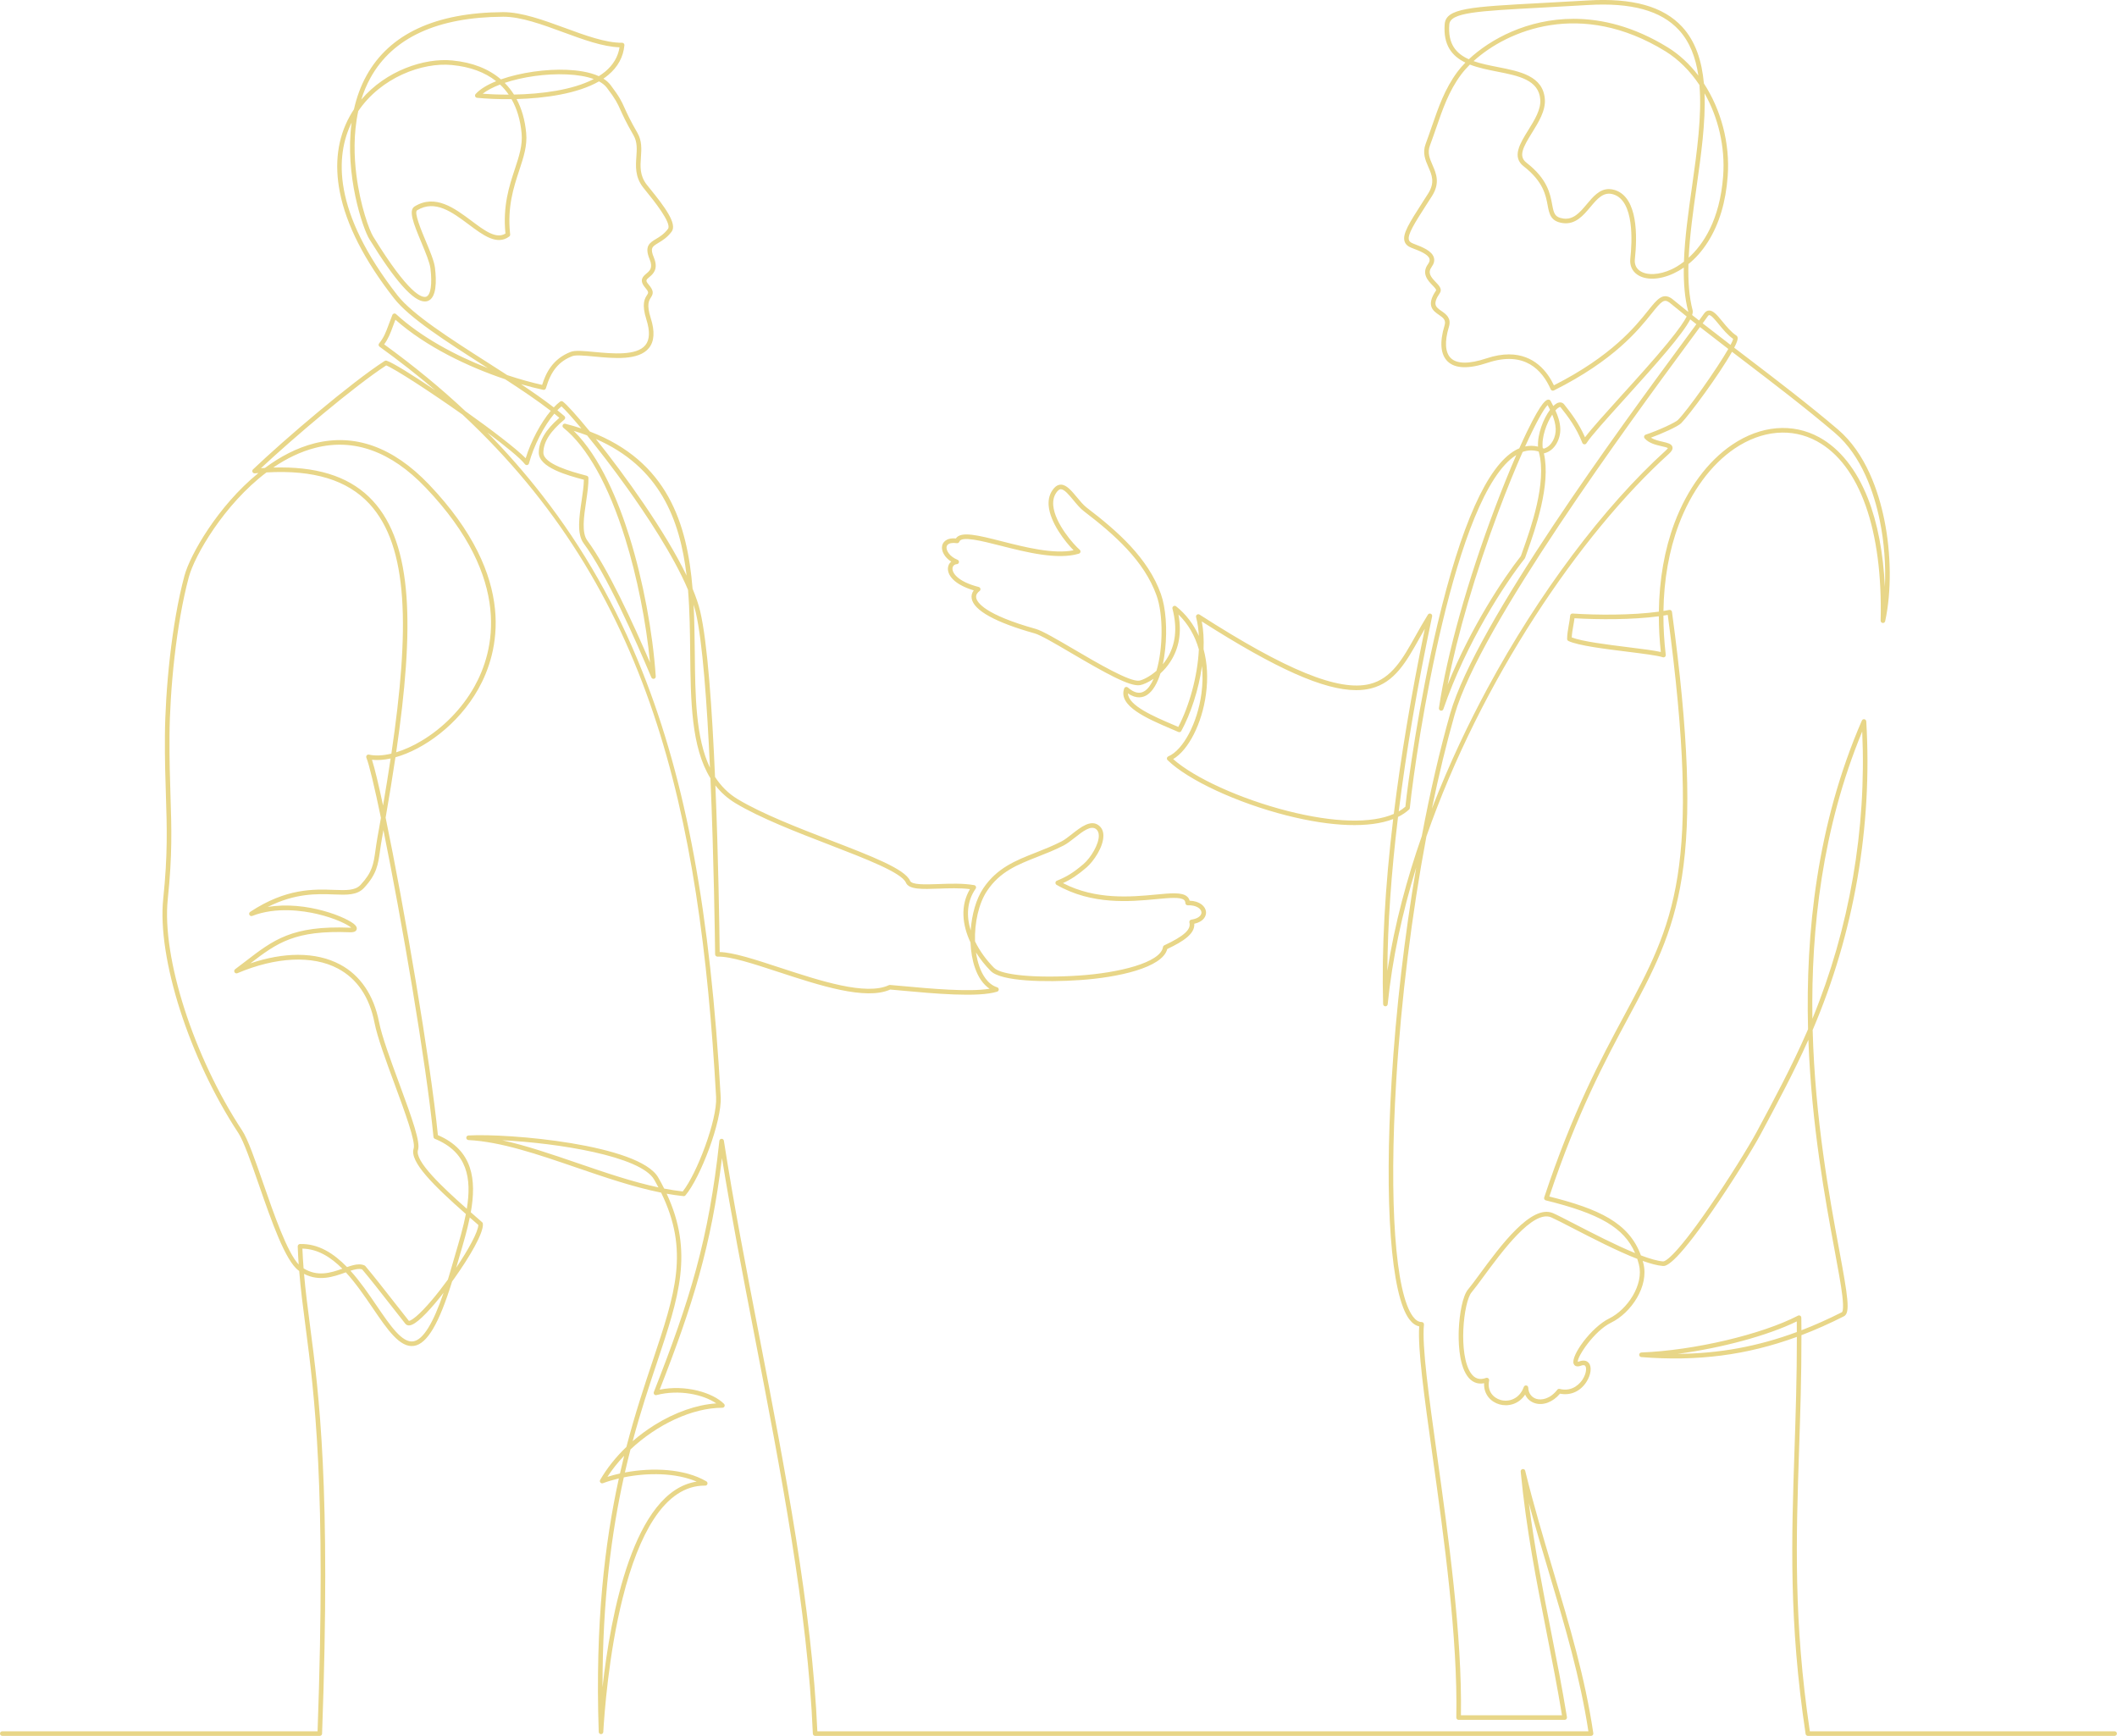 <?xml version="1.0" encoding="UTF-8" standalone="no"?><svg xmlns="http://www.w3.org/2000/svg" xmlns:xlink="http://www.w3.org/1999/xlink" fill="#e8d688" height="227.4" preserveAspectRatio="xMidYMid meet" version="1" viewBox="0.0 0.0 277.3 227.4" width="277.3" zoomAndPan="magnify"><defs><clipPath id="a"><path d="M 0 0 L 277.289 0 L 277.289 227.371 L 0 227.371 Z M 0 0"/></clipPath></defs><g><g clip-path="url(#a)" id="change1_1"><path d="M 206.121 2.465 C 209.867 2.465 214.055 3.492 218.461 6.207 C 219.977 7.141 221.328 8.406 222.465 9.902 C 222.113 7.539 221.344 5.48 219.906 3.922 C 217.566 1.387 213.68 0.32 208.02 0.656 C 205.762 0.789 203.746 0.898 201.969 0.996 C 193.477 1.449 189.965 1.637 189.84 3.203 C 189.633 5.766 190.734 7.02 192.398 7.762 C 195.184 5.145 200.078 2.465 206.121 2.465 Z M 66.105 10.855 C 66.566 11.316 66.969 11.828 67.324 12.387 C 70.891 12.32 74.973 11.809 77.773 10.355 C 76.852 10.016 75.656 9.805 74.238 9.746 C 71.453 9.625 68.426 10.078 66.105 10.855 Z M 63.227 12.273 C 64.23 12.352 65.391 12.398 66.633 12.395 C 66.301 11.91 65.922 11.469 65.5 11.074 C 64.578 11.426 63.793 11.832 63.227 12.273 Z M 65.941 2.191 C 65.926 2.191 65.914 2.191 65.898 2.191 C 57.293 2.238 51.453 4.926 48.539 10.172 C 48.027 11.098 47.629 12.062 47.324 13.043 C 50.543 9.262 55.559 7.562 59.246 7.918 C 61.871 8.168 64.016 9.016 65.617 10.398 C 68.188 9.492 71.551 9.027 74.262 9.145 C 75.586 9.203 77.188 9.406 78.438 9.977 C 78.734 9.789 79.008 9.594 79.266 9.383 C 80.324 8.504 80.957 7.434 81.152 6.195 C 78.961 6.125 76.43 5.195 73.758 4.215 C 71.047 3.219 68.25 2.191 65.941 2.191 Z M 223.273 12.219 C 223.426 16.016 222.816 20.32 222.219 24.547 C 221.781 27.652 221.336 30.812 221.195 33.754 C 223.051 32.07 225.277 28.871 225.711 23.055 C 225.992 19.242 225.066 15.383 223.273 12.219 Z M 210.738 24.766 C 210.988 24.766 211.258 24.809 211.547 24.898 C 214.562 25.871 214.469 30.98 214.148 33.941 C 214.078 34.586 214.293 35.113 214.777 35.457 C 215.688 36.109 217.336 36.035 218.973 35.27 C 219.336 35.102 219.906 34.789 220.574 34.273 C 220.68 31.148 221.156 27.773 221.629 24.465 C 222.281 19.84 222.945 15.125 222.605 11.133 C 221.395 9.316 219.883 7.789 218.145 6.715 C 207.102 -0.086 197.469 3.957 193.016 8.004 C 193.984 8.348 195.094 8.566 196.223 8.789 C 199.121 9.359 202.121 9.953 202.355 12.988 C 202.473 14.488 201.523 16.023 200.68 17.379 C 199.512 19.262 198.852 20.457 199.941 21.305 C 202.695 23.441 203.051 25.375 203.312 26.785 C 203.52 27.902 203.625 28.465 204.785 28.625 C 206.109 28.812 206.957 27.809 207.852 26.742 C 208.668 25.766 209.508 24.766 210.738 24.766 Z M 46.926 14.555 C 46.27 17.57 46.387 20.602 46.684 22.938 C 47.191 26.93 48.367 30.152 48.887 30.992 C 53.594 38.637 55.305 39.043 55.824 38.863 C 56.418 38.652 56.633 37.234 56.383 35.156 C 56.289 34.375 55.734 33.055 55.203 31.777 C 54.113 29.168 53.484 27.543 54.316 27.035 C 57.023 25.383 59.539 27.266 61.762 28.926 C 63.484 30.219 64.984 31.34 66.207 30.594 C 65.848 26.973 66.691 24.406 67.438 22.145 C 67.992 20.465 68.469 19.012 68.324 17.469 C 68.164 15.734 67.719 14.238 67.004 12.988 C 65.309 13.008 63.742 12.934 62.496 12.812 C 62.383 12.805 62.285 12.73 62.242 12.625 C 62.203 12.52 62.227 12.398 62.301 12.312 C 62.887 11.664 63.836 11.102 64.992 10.637 C 63.516 9.461 61.57 8.742 59.188 8.516 C 55.316 8.141 49.906 10.145 46.926 14.555 Z M 223.027 42.352 C 224.246 43.305 225.469 44.246 226.68 45.176 C 226.875 44.812 226.992 44.535 227.016 44.383 C 226.301 43.887 225.688 43.145 225.148 42.484 C 224.676 41.91 224.148 41.258 223.879 41.273 C 223.828 41.273 223.77 41.32 223.711 41.406 C 223.523 41.664 223.297 41.984 223.027 42.352 Z M 66.438 49.133 C 68.07 49.676 69.625 50.105 71.012 50.414 C 71.508 48.832 72.41 46.988 74.766 46.086 C 75.352 45.863 76.457 45.969 77.859 46.102 C 80.195 46.32 83.391 46.625 84.539 45.203 C 85.109 44.496 85.152 43.375 84.672 41.863 C 84.012 39.789 84.457 39.098 84.754 38.641 C 84.945 38.352 85.008 38.254 84.48 37.633 C 83.676 36.672 84.246 36.191 84.66 35.84 C 85.121 35.453 85.559 35.086 85.09 33.953 C 84.379 32.234 85.094 31.805 85.922 31.305 C 86.418 31.008 86.98 30.672 87.496 29.98 C 88.047 29.246 85.531 26.148 84.707 25.133 C 84.512 24.891 84.344 24.688 84.23 24.535 C 83.172 23.164 83.27 21.773 83.355 20.547 C 83.426 19.547 83.492 18.602 82.98 17.715 C 81.988 15.996 81.578 15.082 81.277 14.414 C 80.887 13.543 80.652 13.016 79.484 11.484 C 79.246 11.172 78.902 10.895 78.461 10.66 C 75.633 12.281 71.398 12.871 67.664 12.977 C 68.34 14.242 68.766 15.727 68.922 17.414 C 69.082 19.082 68.582 20.59 68.008 22.332 C 67.27 24.574 66.43 27.117 66.824 30.711 C 66.836 30.816 66.789 30.918 66.703 30.98 C 65.098 32.172 63.301 30.828 61.402 29.406 C 59.23 27.785 56.988 26.105 54.633 27.547 C 54.195 27.812 55.211 30.242 55.758 31.547 C 56.332 32.922 56.875 34.219 56.977 35.082 C 57.188 36.84 57.195 39.02 56.02 39.43 C 55.902 39.469 55.777 39.488 55.645 39.488 C 54.145 39.492 51.758 36.801 48.375 31.309 C 47.508 29.898 45.141 22.898 46.055 16.059 C 43.949 20.363 43.469 27.668 52.066 38.684 C 54.012 41.18 58.957 44.344 63.738 47.398 C 64.637 47.977 65.543 48.555 66.438 49.133 Z M 197.652 46.418 C 200.98 46.418 202.711 48.715 203.543 50.469 C 211.125 46.621 214.215 42.762 215.879 40.68 C 217.078 39.184 217.801 38.277 219.004 39.125 C 219.012 39.133 219.02 39.137 219.023 39.141 C 219.727 39.719 220.43 40.289 221.137 40.855 C 221.137 40.828 221.137 40.805 221.133 40.789 C 220.68 39.066 220.527 37.121 220.555 35.047 C 220.074 35.379 219.621 35.629 219.227 35.812 C 217.367 36.684 215.531 36.734 214.426 35.945 C 213.766 35.473 213.457 34.738 213.551 33.875 C 213.797 31.637 214.07 26.344 211.359 25.469 C 210.051 25.051 209.246 26.012 208.309 27.129 C 207.395 28.219 206.359 29.453 204.699 29.219 C 203.113 28.996 202.934 28.023 202.723 26.895 C 202.48 25.578 202.145 23.777 199.574 21.777 C 198.004 20.559 199.105 18.781 200.172 17.062 C 201.004 15.723 201.859 14.34 201.758 13.035 C 201.559 10.453 198.91 9.93 196.109 9.379 C 194.906 9.141 193.645 8.891 192.535 8.457 C 192.086 8.906 191.695 9.352 191.383 9.773 C 189.785 11.918 188.969 14.297 188.102 16.812 C 187.848 17.547 187.586 18.301 187.305 19.055 C 186.945 20.02 187.27 20.762 187.645 21.625 C 188.121 22.723 188.664 23.965 187.566 25.691 C 187.309 26.098 187.062 26.48 186.828 26.84 C 185.324 29.188 184.328 30.738 184.555 31.438 C 184.594 31.562 184.695 31.742 185.105 31.902 L 185.324 31.988 C 186.266 32.348 187.551 32.84 187.816 33.727 C 187.934 34.121 187.84 34.527 187.539 34.945 C 186.98 35.719 187.387 36.246 188.07 36.957 C 188.484 37.387 188.953 37.875 188.598 38.391 C 187.574 39.883 188.094 40.242 188.816 40.738 C 189.406 41.148 190.141 41.656 189.789 42.812 C 189.203 44.727 189.293 46.18 190.039 46.906 C 190.832 47.68 192.438 47.695 194.68 46.949 C 195.789 46.578 196.777 46.418 197.652 46.418 Z M 202.883 52.938 Z M 200.574 58.395 C 200.867 58.395 201.164 58.43 201.461 58.5 C 201.371 56.859 202.164 54.84 203.035 53.672 C 202.934 53.465 202.824 53.258 202.719 53.055 C 202.223 53.539 201.172 55.402 199.77 58.48 C 200.035 58.426 200.305 58.395 200.574 58.395 Z M 202.078 58.695 C 202.133 58.715 202.184 58.738 202.238 58.762 C 203.289 58.434 203.816 57.195 203.777 56.164 C 203.754 55.523 203.57 54.898 203.324 54.305 C 202.586 55.426 201.902 57.266 202.078 58.695 Z M 60.984 53.875 C 64.383 56.289 67.59 58.738 68.859 60.02 C 69.555 57.762 70.832 55.383 72.141 53.812 C 70.418 52.48 68.336 51.078 66.172 49.676 C 61.344 48.059 55.828 45.438 51.793 41.875 C 51.684 42.168 51.586 42.434 51.492 42.68 C 51.133 43.66 50.879 44.344 50.32 45.105 C 54.184 47.906 57.727 50.816 60.984 53.875 Z M 78.051 57.496 C 81.852 62.25 87.094 69.523 89.938 75.391 C 89.055 67.984 86.402 61.145 78.051 57.496 Z M 205.879 83.492 C 207.227 84.02 210.562 84.438 213.27 84.773 C 215.062 84.996 216.648 85.195 217.547 85.398 C 217.375 83.812 217.289 82.254 217.285 80.723 C 213.805 81.188 209.367 81.168 206.238 80.98 C 206.199 81.309 206.137 81.648 206.078 81.98 C 205.988 82.488 205.898 83.016 205.879 83.492 Z M 73.008 53.734 C 73.332 53.992 73.637 54.246 73.93 54.5 C 73.996 54.559 74.035 54.641 74.031 54.73 C 74.031 54.816 73.992 54.902 73.926 54.957 C 72.086 56.477 71.184 57.891 71.176 59.285 C 71.164 60.789 74.957 61.805 76.574 62.238 L 76.855 62.316 C 76.984 62.352 77.074 62.465 77.078 62.598 C 77.098 63.496 76.941 64.555 76.777 65.672 C 76.477 67.691 76.168 69.781 76.934 70.805 C 79.613 74.41 82.992 81.781 85.145 86.789 C 84.637 81.484 83.453 75.539 81.891 70.527 C 79.715 63.547 76.914 58.531 73.793 56.027 C 73.684 55.938 73.648 55.785 73.715 55.656 C 73.777 55.531 73.918 55.465 74.055 55.504 C 74.789 55.691 75.484 55.898 76.152 56.121 C 74.957 54.688 74.027 53.66 73.547 53.227 C 73.367 53.375 73.188 53.547 73.008 53.734 Z M 124.922 71.113 C 124.414 71.113 124.082 71.277 124.004 71.574 C 123.867 72.086 124.422 72.926 125.426 73.32 C 125.555 73.371 125.633 73.508 125.609 73.648 C 125.59 73.785 125.473 73.891 125.328 73.898 C 125.02 73.914 124.797 74.117 124.766 74.422 C 124.711 74.996 125.367 76.156 128.203 76.887 C 128.316 76.914 128.398 77.008 128.422 77.121 C 128.445 77.234 128.398 77.352 128.305 77.418 C 128.066 77.594 127.797 77.887 127.871 78.305 C 127.98 78.902 128.961 80.5 135.688 82.383 C 136.539 82.625 138.441 83.738 140.637 85.027 C 143.75 86.855 148.016 89.355 149.234 89.152 C 149.586 89.094 150.531 88.695 151.484 87.863 C 152.352 84.938 152.391 80.504 151.496 78.004 C 149.867 73.441 145.969 70.012 142 66.98 C 141.5 66.602 141.039 66.047 140.594 65.508 C 140.016 64.809 139.418 64.086 138.965 64.082 C 138.902 64.082 138.734 64.078 138.504 64.348 C 138.086 64.836 137.902 65.453 137.961 66.191 C 138.152 68.562 140.715 71.41 141.426 72.008 C 141.508 72.078 141.547 72.188 141.523 72.297 C 141.504 72.402 141.422 72.492 141.316 72.523 C 138.504 73.367 134.391 72.324 131.09 71.484 C 128.555 70.84 125.934 70.176 125.66 70.949 C 125.613 71.086 125.477 71.168 125.336 71.148 C 125.188 71.125 125.047 71.113 124.922 71.113 Z M 199.449 59.195 C 198.516 61.297 197.445 63.898 196.297 66.961 C 193.258 75.047 190.895 83.129 189.621 89.684 C 192.656 82.172 196.934 75.727 199.215 72.832 C 199.289 72.625 199.375 72.387 199.465 72.129 C 200.496 69.23 202.641 63.203 201.582 59.273 C 201.57 59.23 201.559 59.188 201.547 59.145 C 200.84 58.93 200.145 58.945 199.449 59.195 Z M 147.746 90.82 C 147.785 92.41 151.137 93.844 153.641 94.914 C 153.883 95.02 154.113 95.117 154.34 95.215 C 155.754 92.52 156.871 88.605 157.035 85.062 C 156.527 83.27 155.625 81.711 154.363 80.488 C 154.801 82.832 154.449 84.906 153.312 86.66 C 152.918 87.273 152.465 87.785 152.004 88.203 C 151.578 89.547 150.996 90.516 150.305 90.988 C 149.758 91.363 148.887 91.609 147.746 90.82 Z M 36.777 61.227 C 42.168 61.227 46.133 62.664 48.832 65.594 C 54.113 71.32 54.285 82.18 51.895 98.539 C 52.953 98.219 54.078 97.715 55.195 97.047 C 58.039 95.352 60.496 92.844 62.113 89.98 C 64.688 85.414 67.285 75.949 55.746 63.859 C 51.223 59.125 46.371 57.371 41.32 58.656 C 39.355 59.156 37.5 60.074 35.793 61.238 C 36.125 61.23 36.453 61.227 36.777 61.227 Z M 90.855 79.211 C 90.961 81.316 90.984 83.434 91.008 85.504 C 91.066 91.188 91.125 96.652 92.996 100.562 C 92.613 92.188 92.027 84 91.133 80.211 C 91.055 79.887 90.965 79.555 90.855 79.211 Z M 48.723 99.516 C 49.078 100.613 49.582 102.727 50.176 105.504 C 50.539 103.375 50.875 101.32 51.168 99.348 C 50.289 99.539 49.461 99.598 48.723 99.516 Z M 222.676 42.836 C 222.199 43.48 221.637 44.25 221 45.113 C 213.574 55.195 193.859 81.98 190.539 93.609 C 189.465 97.379 188.461 101.527 187.555 105.926 C 189.879 99.898 192.48 94.535 194.82 90.195 C 201.531 77.742 210.059 66.371 218.211 58.992 C 218.387 58.828 218.449 58.734 218.473 58.691 C 218.352 58.605 217.961 58.516 217.664 58.449 C 216.918 58.277 215.984 58.062 215.426 57.414 C 215.363 57.34 215.34 57.234 215.363 57.141 C 215.391 57.043 215.465 56.969 215.559 56.934 C 217.273 56.363 219.461 55.336 219.781 55.012 C 221.059 53.738 224.871 48.344 226.387 45.707 C 225.156 44.762 223.914 43.805 222.676 42.836 Z M 153.668 99.426 C 156.441 101.898 162.508 104.66 168.676 106.227 C 174.758 107.77 179.656 107.887 182.57 106.609 C 183.488 99.125 184.844 91.031 186.633 82.359 C 186.402 82.766 186.176 83.168 185.953 83.562 C 184.203 86.691 182.688 89.398 179.57 90.176 C 178.98 90.32 178.34 90.398 177.645 90.398 C 173.398 90.398 167.129 87.59 157.418 81.398 C 157.637 82.531 157.703 83.762 157.652 85.031 C 158.137 86.816 158.254 88.812 157.965 90.93 C 157.445 94.785 155.676 98.242 153.668 99.426 Z M 183.125 107.004 C 182.234 114.336 181.766 121.066 181.727 127.164 C 182.684 120.984 184.312 115.02 186.238 109.512 C 187.328 103.719 188.586 98.27 189.961 93.445 C 193.312 81.711 212.375 55.816 220.516 44.758 C 221.156 43.887 221.727 43.113 222.203 42.465 C 221.938 42.254 221.672 42.043 221.402 41.832 C 220.402 43.773 217.195 47.398 212.77 52.289 C 210.418 54.891 208.383 57.137 207.805 58.059 C 207.742 58.156 207.637 58.211 207.523 58.199 C 207.41 58.188 207.312 58.117 207.27 58.012 C 206.465 55.984 205.418 54.594 204.414 53.34 C 204.391 53.312 204.363 53.277 204.219 53.352 C 204.07 53.426 203.906 53.562 203.738 53.754 C 204.078 54.496 204.348 55.293 204.379 56.141 C 204.426 57.441 203.707 59.016 202.285 59.371 C 202.266 59.375 202.246 59.379 202.227 59.379 C 203.18 63.484 201.059 69.438 200.031 72.328 C 199.934 72.605 199.844 72.859 199.766 73.078 C 199.754 73.109 199.738 73.141 199.719 73.164 C 197.168 76.387 192.055 84.16 189.062 92.887 C 189.012 93.035 188.859 93.117 188.707 93.082 C 188.559 93.043 188.461 92.898 188.48 92.746 C 189.547 85.621 192.227 76.051 195.836 66.48 C 196.766 64.016 197.719 61.664 198.617 59.602 C 190.57 64.582 185.496 97.816 184.668 105.84 C 184.66 105.91 184.629 105.98 184.574 106.027 C 184.168 106.406 183.684 106.73 183.125 107.004 Z M 127.715 123.297 C 128.328 124.562 129.203 125.758 130.203 126.766 C 131.168 127.742 135.785 128.156 141.434 127.773 C 146.461 127.43 152.012 126.117 152.336 124.051 C 152.348 123.953 152.414 123.867 152.504 123.824 C 155.09 122.613 156.043 121.746 155.797 120.832 C 155.773 120.75 155.789 120.66 155.84 120.59 C 155.883 120.516 155.961 120.469 156.047 120.457 C 157.012 120.32 157.406 119.867 157.375 119.484 C 157.332 119.016 156.691 118.535 155.578 118.578 C 155.414 118.582 155.277 118.453 155.27 118.289 C 155.258 118.051 155.168 117.941 155.098 117.883 C 154.625 117.469 153.145 117.609 151.426 117.773 C 148.078 118.09 143.02 118.566 138.398 115.898 C 138.301 115.84 138.242 115.73 138.25 115.617 C 138.258 115.504 138.328 115.402 138.438 115.359 C 139.754 114.828 140.633 114.277 141.922 113.176 C 142.891 112.344 143.961 110.559 143.93 109.422 C 143.922 109.051 143.801 108.777 143.566 108.594 C 142.883 108.066 141.816 108.906 140.781 109.723 C 140.273 110.121 139.789 110.5 139.332 110.738 C 138.148 111.348 136.996 111.797 135.883 112.234 C 133.254 113.27 130.98 114.164 129.289 116.695 C 128.199 118.328 127.637 120.879 127.715 123.297 Z M 116.559 129.008 C 116.566 129.008 116.574 129.008 116.582 129.012 C 117.082 129.051 117.66 129.105 118.301 129.164 C 121.805 129.488 126.918 129.961 129.629 129.508 C 128.809 128.969 128.152 128.043 127.715 126.785 C 127.363 125.781 127.172 124.637 127.125 123.449 C 126.035 121.145 125.77 118.617 127.051 116.461 C 125.75 116.297 124.277 116.348 122.969 116.395 C 120.785 116.473 119.062 116.535 118.66 115.609 C 118.094 114.301 113.484 112.52 108.605 110.637 C 104.387 109.012 99.605 107.164 96.348 105.211 C 95.289 104.574 94.418 103.785 93.707 102.875 C 94.094 112.215 94.227 121.359 94.27 124.699 C 96.07 124.75 98.902 125.676 102.152 126.742 C 107.445 128.477 113.441 130.441 116.43 129.039 C 116.469 129.02 116.512 129.008 116.559 129.008 Z M 243.926 95.816 C 238.676 108.492 237.223 121.676 237.402 133.438 C 242.262 121.566 244.508 108.629 243.926 95.816 Z M 65.785 149.355 C 68.914 150.039 72.246 151.18 75.703 152.363 C 79.215 153.566 82.816 154.801 86.25 155.531 C 86.074 155.199 85.891 154.859 85.695 154.52 C 83.91 151.418 73.035 149.715 65.785 149.355 Z M 39.039 125.066 C 41.094 125.066 42.949 125.484 44.535 126.328 C 47.191 127.738 48.957 130.34 49.645 133.844 C 50.016 135.742 51.164 138.855 52.277 141.871 C 54.039 146.648 55.086 149.621 54.754 150.617 C 54.273 152.059 58 155.551 61.145 158.328 C 61.797 154.379 61.25 150.922 56.965 149.168 C 56.863 149.125 56.793 149.031 56.781 148.922 C 55.809 139.027 52.559 120.23 50.223 108.727 C 50.16 109.078 50.098 109.434 50.035 109.793 C 49.926 110.395 49.848 110.934 49.781 111.41 C 49.523 113.27 49.352 114.496 47.676 116.305 C 46.781 117.27 45.434 117.223 43.73 117.156 C 41.551 117.074 38.68 116.969 35.059 118.801 C 40.141 117.934 45.605 120.203 46.523 121.168 C 46.777 121.441 46.762 121.656 46.699 121.793 C 46.559 122.102 46.125 122.121 45.812 122.109 C 38.656 121.828 36.344 123.457 32.797 126.184 C 35.004 125.438 37.105 125.066 39.039 125.066 Z M 61.535 159.473 C 61.199 161.121 60.703 162.809 60.223 164.434 C 60.066 164.965 59.914 165.492 59.766 166.016 C 59.762 166.023 59.758 166.035 59.758 166.047 C 61.375 163.645 62.633 161.344 62.656 160.449 L 62.09 159.953 C 61.902 159.793 61.719 159.633 61.535 159.473 Z M 39.766 166.133 C 41.594 167.266 43.309 166.723 44.844 166.18 C 43.328 164.66 41.621 163.586 39.609 163.547 C 39.648 164.438 39.699 165.293 39.766 166.133 Z M 47.043 165.609 C 47.289 165.609 47.52 165.652 47.734 165.742 C 47.777 165.762 47.816 165.789 47.848 165.824 C 48.984 167.172 50.164 168.684 51.41 170.277 C 52.113 171.18 52.844 172.109 53.562 173.012 C 53.562 173.008 53.781 173.047 54.48 172.457 C 55.648 171.473 57.219 169.598 58.672 167.598 C 58.84 167.043 59.016 166.461 59.188 165.852 C 59.336 165.328 59.492 164.797 59.648 164.266 C 60.168 162.504 60.691 160.723 61.023 159.016 C 56.832 155.316 53.605 152.16 54.184 150.43 C 54.473 149.559 53.008 145.586 51.715 142.078 C 50.594 139.043 49.438 135.902 49.055 133.961 C 48.395 130.59 46.777 128.199 44.254 126.859 C 40.953 125.105 36.156 125.328 31.094 127.473 C 30.957 127.527 30.793 127.477 30.719 127.344 C 30.645 127.215 30.676 127.047 30.797 126.953 C 31.27 126.602 31.711 126.262 32.141 125.93 C 35.832 123.09 38.27 121.215 45.836 121.512 C 45.91 121.516 45.969 121.516 46.02 121.512 C 45.562 121.117 43.953 120.281 41.555 119.719 C 39.719 119.289 36.172 118.75 33.043 119.969 C 32.902 120.023 32.738 119.965 32.668 119.828 C 32.598 119.691 32.645 119.523 32.77 119.438 C 37.492 116.324 41.113 116.461 43.754 116.559 C 45.363 116.617 46.527 116.66 47.234 115.898 C 48.781 114.227 48.926 113.195 49.188 111.328 C 49.258 110.848 49.332 110.301 49.441 109.688 C 49.598 108.82 49.75 107.969 49.898 107.129 C 49.051 103.062 48.359 100.148 47.992 99.25 C 47.949 99.145 47.969 99.027 48.039 98.941 C 48.113 98.855 48.227 98.816 48.336 98.844 C 49.16 99.027 50.168 98.977 51.266 98.711 C 53.672 82.395 53.551 71.598 48.391 66 C 45.512 62.879 41.09 61.523 34.902 61.879 C 29.332 66.086 25.492 72.781 24.742 75.559 C 23.051 81.82 22.246 90.512 22.203 96.344 C 22.18 99.469 22.262 101.992 22.332 104.219 C 22.469 108.387 22.586 111.984 21.977 117.766 C 21.176 125.391 25.363 138.422 31.719 148.074 C 32.473 149.219 33.402 151.891 34.477 154.988 C 35.887 159.047 37.613 164.027 39.125 165.629 C 39.07 164.859 39.027 164.074 38.996 163.258 C 38.996 163.18 39.023 163.098 39.078 163.043 C 39.133 162.984 39.211 162.949 39.289 162.945 C 41.707 162.871 43.719 164.176 45.457 165.965 C 46.031 165.766 46.562 165.609 47.043 165.609 Z M 45.906 166.445 C 47.18 167.859 48.305 169.508 49.324 171.004 C 51.125 173.645 52.68 175.934 54.148 175.691 C 55.406 175.488 56.711 173.402 58.105 169.332 C 56.59 171.277 54.93 173.117 53.961 173.516 C 53.465 173.723 53.203 173.523 53.094 173.387 C 52.371 172.484 51.645 171.551 50.941 170.648 C 49.715 169.078 48.555 167.594 47.438 166.27 C 47.043 166.137 46.516 166.25 45.906 166.445 Z M 235.355 173.082 C 231.516 174.957 225.449 176.578 219.754 177.332 C 225.18 177.297 230.242 176.367 235.363 174.473 C 235.363 174.012 235.359 173.547 235.355 173.082 Z M 194.758 180.469 C 194.828 180.469 194.898 180.492 194.953 180.539 C 195.035 180.609 195.074 180.719 195.055 180.824 C 194.773 182.215 195.613 183.105 196.57 183.375 C 197.625 183.668 199.023 183.262 199.598 181.668 C 199.648 181.531 199.785 181.449 199.93 181.473 C 200.07 181.496 200.176 181.613 200.18 181.758 C 200.207 182.469 200.594 183.016 201.219 183.219 C 201.902 183.438 203.035 183.258 203.988 182.031 C 204.059 181.938 204.18 181.895 204.297 181.926 C 206.066 182.367 207.047 181.078 207.309 180.672 C 207.773 179.941 207.859 179.172 207.648 178.91 C 207.527 178.758 207.27 178.812 207.078 178.887 C 206.422 179.129 206.195 178.801 206.133 178.645 C 205.691 177.625 208.441 173.84 210.773 172.703 C 213.176 171.531 215.355 168.254 214.676 165.617 C 214.613 165.367 214.543 165.125 214.465 164.891 C 211.781 163.848 208.484 162.141 206.027 160.875 C 204.766 160.223 203.766 159.707 203.199 159.457 C 200.797 158.41 196.742 163.926 194.32 167.219 C 193.695 168.066 193.156 168.801 192.762 169.27 C 191.691 170.527 190.98 177.438 192.676 179.871 C 193.176 180.59 193.824 180.789 194.656 180.484 C 194.691 180.473 194.723 180.469 194.758 180.469 Z M 81.758 190.676 C 80.934 191.543 80.195 192.469 79.566 193.438 C 80.09 193.273 80.641 193.129 81.207 193.004 C 81.387 192.207 81.57 191.434 81.758 190.676 Z M 81.711 193.508 C 80.121 200.672 78.918 209.531 78.922 221.004 C 79.98 211.52 82.992 195.312 91.258 194.066 C 88.516 192.898 84.863 192.871 81.711 193.508 Z M 276.988 227.371 L 236.809 227.371 C 236.66 227.371 236.531 227.262 236.512 227.113 C 234.305 212.461 234.668 201.535 235.055 189.973 C 235.211 185.254 235.371 180.395 235.367 175.109 C 228.781 177.52 222.281 178.34 214.988 177.754 C 214.828 177.738 214.711 177.605 214.715 177.445 C 214.715 177.289 214.84 177.16 215 177.152 C 221.91 176.879 230.727 174.805 235.512 172.332 C 235.605 172.281 235.715 172.289 235.805 172.34 C 235.895 172.395 235.949 172.488 235.949 172.594 C 235.957 173.148 235.961 173.699 235.965 174.242 C 237.719 173.57 239.48 172.777 241.27 171.875 C 241.297 171.855 241.551 171.668 241.316 169.688 C 241.145 168.254 240.773 166.254 240.305 163.723 C 239.102 157.23 237.293 147.465 236.875 136.199 C 234.988 140.426 232.777 144.547 230.633 148.543 C 229.578 150.508 226.918 154.809 224.293 158.605 C 219.234 165.926 218.156 165.848 217.801 165.82 C 217.109 165.766 216.203 165.523 215.172 165.156 C 215.203 165.258 215.23 165.359 215.258 165.469 C 216.031 168.465 213.652 171.969 211.039 173.242 C 208.805 174.328 206.578 177.727 206.672 178.371 C 206.707 178.371 206.77 178.359 206.867 178.32 C 207.59 178.055 207.961 178.34 208.117 178.531 C 208.527 179.043 208.398 180.074 207.812 180.992 C 207.012 182.25 205.727 182.82 204.34 182.547 C 203.41 183.656 202.129 184.141 201.035 183.789 C 200.449 183.598 200.012 183.199 199.773 182.664 C 198.941 183.953 197.523 184.262 196.41 183.949 C 195.336 183.652 194.32 182.672 194.402 181.18 C 193.508 181.352 192.746 181.023 192.184 180.215 C 191.023 178.555 191.027 175.406 191.082 174.129 C 191.168 172.133 191.578 169.734 192.305 168.883 C 192.688 168.43 193.219 167.703 193.836 166.863 C 196.531 163.203 200.598 157.668 203.438 158.906 C 204.027 159.164 205.031 159.684 206.301 160.34 C 208.598 161.523 211.637 163.098 214.176 164.133 C 212.742 160.801 209.512 158.961 202.48 157.227 C 202.402 157.207 202.332 157.152 202.293 157.082 C 202.254 157.008 202.242 156.922 202.27 156.844 C 205.977 145.637 209.707 138.691 212.703 133.113 C 219.301 120.816 222.949 114.023 218.453 80.539 C 218.27 80.57 218.078 80.605 217.887 80.633 C 217.887 82.309 217.988 84.027 218.191 85.766 C 218.203 85.871 218.164 85.973 218.086 86.035 C 218.004 86.102 217.895 86.121 217.797 86.086 C 217.125 85.859 215.219 85.621 213.195 85.367 C 210.172 84.992 206.742 84.566 205.445 83.961 C 205.34 83.91 205.273 83.805 205.273 83.688 C 205.273 83.109 205.383 82.48 205.488 81.879 C 205.566 81.441 205.641 81.027 205.672 80.637 C 205.684 80.477 205.828 80.352 205.988 80.363 C 209.129 80.57 213.738 80.605 217.289 80.117 C 217.34 75.922 218.031 71.98 219.332 68.508 C 221.004 64.055 223.688 60.41 226.895 58.246 C 230.645 55.715 234.801 55.363 238.301 57.277 C 240.988 58.75 243.191 61.516 244.672 65.277 C 245.934 68.492 246.68 72.383 246.895 76.879 C 247.031 74.055 246.809 71.012 246.227 68.176 C 245.496 64.602 243.883 59.711 240.348 56.699 C 236.516 53.438 232.48 50.359 228.582 47.383 C 228.016 46.953 227.445 46.516 226.871 46.078 C 225.215 49.039 221.277 54.363 220.207 55.438 C 219.762 55.879 217.691 56.801 216.246 57.328 C 216.695 57.609 217.293 57.746 217.797 57.863 C 218.445 58.012 218.961 58.133 219.066 58.539 C 219.156 58.887 218.871 59.203 218.613 59.438 C 206.973 69.969 193.977 89.121 186.84 109.562 C 184.934 119.68 183.535 130.848 182.887 141.566 C 181.922 157.539 182.762 169.375 185.086 172.453 C 185.445 172.934 185.82 173.164 186.223 173.164 C 186.309 173.164 186.387 173.199 186.445 173.266 C 186.504 173.324 186.531 173.41 186.52 173.496 C 186.238 176.27 187.16 182.895 188.23 190.566 C 189.703 201.125 191.535 214.238 191.363 224.676 L 204.602 224.676 C 203.996 220.992 203.273 217.324 202.574 213.777 C 201.266 207.16 199.914 200.32 199.191 192.746 C 199.176 192.59 199.285 192.449 199.441 192.422 C 199.598 192.395 199.746 192.492 199.781 192.645 C 200.879 197.129 202.184 201.504 203.445 205.734 C 205.598 212.945 207.629 219.758 208.703 227.027 C 208.719 227.113 208.691 227.199 208.637 227.266 C 208.578 227.332 208.496 227.371 208.406 227.371 L 106.773 227.371 C 106.613 227.371 106.48 227.242 106.473 227.082 C 105.801 211.02 102.266 192.711 98.844 175.008 C 97.262 166.824 95.762 159.059 94.57 151.688 C 93.164 163.215 90.746 170.938 86.41 182.02 C 89.805 181.34 93.363 182.406 94.836 183.879 C 94.922 183.965 94.949 184.094 94.902 184.207 C 94.855 184.316 94.746 184.391 94.625 184.391 C 90.668 184.391 86.051 186.594 82.586 189.852 C 82.336 190.824 82.09 191.828 81.852 192.871 C 85.465 192.191 89.668 192.363 92.527 194.031 C 92.645 194.102 92.699 194.238 92.664 194.371 C 92.629 194.504 92.508 194.594 92.375 194.594 C 92.371 194.594 92.371 194.594 92.371 194.594 C 92.344 194.59 92.312 194.59 92.285 194.59 C 89.766 194.59 87.52 196.078 85.613 199.016 C 84.016 201.477 82.648 204.957 81.551 209.355 C 79.707 216.73 79.152 224.617 79.023 226.859 C 79.016 227.02 78.883 227.141 78.723 227.141 C 78.559 227.141 78.43 227.012 78.426 226.852 C 77.938 212.574 79.238 201.977 81.062 193.648 C 80.328 193.824 79.625 194.031 78.977 194.273 C 78.859 194.316 78.727 194.281 78.645 194.184 C 78.562 194.09 78.551 193.949 78.613 193.844 C 79.504 192.309 80.676 190.84 82.051 189.52 C 83.18 185.184 84.406 181.512 85.5 178.234 C 88.453 169.398 90.316 163.828 86.598 156.215 C 82.988 155.492 79.199 154.195 75.512 152.934 C 70.418 151.188 65.609 149.543 61.363 149.328 C 61.203 149.32 61.078 149.188 61.078 149.027 C 61.078 148.867 61.203 148.738 61.359 148.727 C 66.59 148.426 83.727 149.891 86.215 154.223 C 86.5 154.719 86.762 155.203 87 155.684 C 87.824 155.844 88.637 155.969 89.43 156.059 C 91.273 153.766 93.969 146.652 93.801 143.703 C 91.688 105.984 85.059 77.145 60.578 54.301 C 56.301 51.277 51.758 48.336 50.59 47.863 C 46.398 50.59 38.426 57.359 34.18 61.328 C 34.355 61.312 34.531 61.301 34.707 61.289 C 36.672 59.828 38.848 58.668 41.172 58.074 C 46.449 56.734 51.496 58.539 56.18 63.445 C 67.988 75.816 65.293 85.566 62.637 90.273 C 60.023 94.906 55.535 98.152 51.797 99.191 C 51.426 101.699 50.992 104.336 50.512 107.094 C 52.895 118.598 56.383 138.891 57.359 148.684 C 61.977 150.66 62.422 154.562 61.668 158.789 C 61.949 159.035 62.219 159.273 62.484 159.504 L 63.148 160.086 C 63.207 160.133 63.242 160.203 63.25 160.277 C 63.383 161.496 61.426 164.75 59.551 167.391 C 59.445 167.543 59.332 167.695 59.219 167.852 C 57.504 173.391 55.949 176.012 54.242 176.285 C 52.398 176.586 50.742 174.152 48.828 171.34 C 47.738 169.742 46.586 168.051 45.297 166.652 C 45.273 166.664 45.246 166.676 45.219 166.684 C 43.688 167.227 41.824 167.887 39.824 166.855 C 40.02 169.125 40.305 171.293 40.613 173.676 C 41.777 182.578 43.367 194.773 42.188 227.082 C 42.184 227.242 42.051 227.371 41.891 227.371 L 0.301 227.371 C 0.133 227.371 0 227.234 0 227.07 C 0 226.902 0.133 226.77 0.301 226.77 L 41.598 226.77 C 42.758 194.727 41.176 182.605 40.02 173.754 C 39.688 171.211 39.387 168.914 39.191 166.473 C 39.168 166.457 39.145 166.441 39.125 166.426 C 37.379 165.184 35.535 159.871 33.91 155.184 C 32.891 152.254 31.93 149.488 31.219 148.402 C 24.793 138.648 20.566 125.449 21.383 117.699 C 21.984 111.965 21.867 108.383 21.734 104.234 C 21.66 102.004 21.578 99.477 21.602 96.34 C 21.648 90.469 22.457 81.719 24.164 75.402 C 24.898 72.676 28.535 66.281 33.852 61.957 C 33.695 61.969 33.535 61.984 33.379 62 C 33.25 62.012 33.129 61.941 33.074 61.824 C 33.023 61.711 33.047 61.57 33.141 61.484 C 37.234 57.578 45.988 50.105 50.387 47.277 C 50.461 47.23 50.551 47.219 50.637 47.242 C 51.406 47.477 53.988 49.082 57.008 51.117 C 54.719 49.172 52.293 47.266 49.715 45.41 C 49.648 45.359 49.605 45.289 49.594 45.207 C 49.582 45.125 49.605 45.039 49.66 44.977 C 50.297 44.188 50.535 43.539 50.93 42.469 C 51.062 42.117 51.211 41.715 51.395 41.254 C 51.43 41.16 51.512 41.094 51.605 41.07 C 51.703 41.047 51.801 41.074 51.875 41.141 C 55.215 44.195 59.672 46.566 63.902 48.219 C 63.742 48.113 63.578 48.008 63.414 47.906 C 58.371 44.68 53.602 41.633 51.594 39.051 C 47.723 34.094 45.34 29.41 44.508 25.133 C 43.789 21.441 44.223 18.117 45.797 15.254 C 45.977 14.93 46.164 14.617 46.363 14.316 C 46.707 12.781 47.238 11.281 48.016 9.883 C 51.043 4.43 57.055 1.641 65.895 1.59 C 68.32 1.582 71.188 2.633 73.965 3.648 C 76.602 4.617 79.336 5.625 81.488 5.602 C 81.57 5.594 81.656 5.633 81.711 5.695 C 81.77 5.758 81.797 5.844 81.789 5.926 C 81.648 7.469 80.926 8.785 79.648 9.844 C 79.457 10.004 79.254 10.156 79.039 10.301 C 79.402 10.527 79.719 10.801 79.965 11.121 C 81.168 12.711 81.418 13.258 81.824 14.168 C 82.137 14.859 82.523 15.723 83.5 17.414 C 84.102 18.461 84.027 19.543 83.953 20.59 C 83.867 21.816 83.789 22.98 84.703 24.172 C 84.82 24.316 84.98 24.516 85.172 24.754 C 87.012 27.02 88.746 29.316 87.977 30.34 C 87.391 31.125 86.746 31.512 86.23 31.82 C 85.43 32.305 85.129 32.484 85.645 33.727 C 86.281 35.262 85.539 35.887 85.047 36.301 C 84.633 36.648 84.52 36.742 84.941 37.242 C 85.641 38.074 85.605 38.43 85.258 38.969 C 85.008 39.352 84.668 39.879 85.242 41.68 C 85.789 43.395 85.711 44.707 85.008 45.578 C 83.656 47.254 80.41 46.945 77.801 46.695 C 76.582 46.582 75.434 46.473 74.98 46.645 C 73.207 47.324 72.168 48.582 71.508 50.852 C 71.461 51.004 71.309 51.094 71.156 51.062 C 70.254 50.867 69.281 50.621 68.254 50.324 C 69.801 51.355 71.266 52.379 72.539 53.363 C 72.816 53.066 73.098 52.809 73.367 52.602 C 73.477 52.52 73.621 52.52 73.73 52.602 C 74.23 52.973 75.551 54.426 77.266 56.523 C 87.438 60.422 90.012 68.547 90.719 77.113 C 91.16 78.176 91.504 79.172 91.715 80.074 C 92.676 84.129 93.281 92.93 93.66 101.762 C 94.418 102.941 95.395 103.938 96.656 104.695 C 99.867 106.621 104.625 108.457 108.82 110.078 C 114.254 112.176 118.543 113.832 119.211 115.371 C 119.449 115.922 121.227 115.855 122.945 115.797 C 124.441 115.742 126.141 115.68 127.605 115.938 C 127.707 115.953 127.789 116.023 127.828 116.117 C 127.867 116.215 127.859 116.32 127.797 116.406 C 126.645 118.051 126.566 119.988 127.148 121.871 C 127.289 119.793 127.855 117.762 128.789 116.363 C 130.586 113.676 133.055 112.703 135.664 111.68 C 136.766 111.246 137.902 110.797 139.059 110.203 C 139.465 109.992 139.926 109.633 140.41 109.25 C 141.57 108.34 142.883 107.305 143.934 108.121 C 144.312 108.414 144.52 108.859 144.531 109.406 C 144.566 110.891 143.266 112.812 142.309 113.633 C 141.176 114.602 140.316 115.18 139.234 115.672 C 143.547 117.914 148.227 117.473 151.371 117.176 C 153.379 116.984 154.824 116.848 155.492 117.43 C 155.66 117.574 155.77 117.758 155.828 117.977 C 157.152 118.016 157.906 118.715 157.973 119.43 C 158.023 120.004 157.641 120.73 156.434 120.996 C 156.531 122.281 155.094 123.262 152.895 124.305 C 152.273 126.77 146.402 128.035 141.473 128.371 C 136.926 128.684 131.129 128.559 129.777 127.188 C 129.055 126.457 128.395 125.633 127.844 124.758 C 127.938 125.398 128.082 126.02 128.281 126.586 C 128.637 127.605 129.332 128.906 130.617 129.32 C 130.742 129.359 130.824 129.477 130.824 129.605 C 130.824 129.734 130.738 129.852 130.613 129.891 C 128.137 130.676 122.184 130.125 118.246 129.762 C 117.641 129.707 117.09 129.652 116.609 129.613 C 113.387 131.059 107.32 129.066 101.965 127.312 C 98.719 126.246 95.656 125.242 93.98 125.301 C 93.906 125.305 93.824 125.27 93.766 125.215 C 93.707 125.16 93.672 125.082 93.672 125.004 C 93.648 123.012 93.512 112.512 93.059 101.941 C 90.539 97.871 90.473 91.82 90.406 85.508 C 90.379 82.793 90.348 79.996 90.121 77.25 C 88.199 72.707 84.492 67.195 82.172 63.949 C 80.305 61.34 78.441 58.922 76.898 57.027 C 76.34 56.816 75.758 56.617 75.148 56.434 C 78.668 59.895 81.051 65.809 82.465 70.348 C 84.223 75.992 85.508 82.812 85.895 88.602 C 85.906 88.746 85.809 88.879 85.664 88.91 C 85.523 88.945 85.375 88.871 85.32 88.734 C 83.281 83.887 79.422 75.152 76.449 71.164 C 75.539 69.938 75.867 67.727 76.184 65.586 C 76.332 64.586 76.469 63.637 76.48 62.836 L 76.418 62.82 C 74.371 62.27 70.559 61.246 70.574 59.277 C 70.586 57.773 71.469 56.281 73.27 54.727 C 73.059 54.547 72.836 54.363 72.609 54.184 C 71.25 55.797 69.918 58.355 69.289 60.695 C 69.262 60.805 69.172 60.891 69.059 60.91 C 68.949 60.934 68.836 60.895 68.766 60.805 C 68.117 59.984 66.203 58.426 63.84 56.66 C 66.414 59.281 68.801 62.008 71.023 64.867 C 76.434 71.82 80.719 79.363 84.129 87.934 C 89.883 102.391 93.051 119.582 94.402 143.668 C 94.578 146.867 91.719 154.309 89.789 156.566 C 89.723 156.645 89.629 156.684 89.527 156.672 C 88.805 156.598 88.07 156.488 87.324 156.355 C 90.887 164.016 88.922 169.891 86.07 178.426 C 85.055 181.461 83.926 184.84 82.871 188.773 C 83.766 187.996 84.73 187.281 85.746 186.648 C 88.426 184.98 91.262 183.992 93.824 183.82 C 92.133 182.656 88.961 181.961 86 182.73 C 85.891 182.762 85.773 182.727 85.699 182.641 C 85.625 182.559 85.605 182.438 85.645 182.332 C 90.363 170.316 92.848 162.328 94.227 149.434 C 94.242 149.281 94.367 149.168 94.516 149.164 C 94.52 149.164 94.523 149.164 94.523 149.164 C 94.672 149.164 94.797 149.27 94.82 149.418 C 96.055 157.418 97.695 165.906 99.434 174.895 C 102.836 192.516 106.355 210.73 107.062 226.77 L 208.059 226.77 C 206.977 219.672 204.98 212.98 202.871 205.906 C 201.992 202.965 201.094 199.953 200.258 196.879 C 201.016 202.797 202.102 208.305 203.16 213.66 C 203.883 217.328 204.633 221.117 205.25 224.926 C 205.262 225.012 205.238 225.102 205.18 225.168 C 205.125 225.234 205.039 225.273 204.953 225.273 L 191.059 225.273 C 190.977 225.273 190.898 225.242 190.844 225.184 C 190.789 225.125 190.758 225.047 190.758 224.969 C 190.969 214.531 189.121 201.289 187.637 190.652 C 186.555 182.891 185.691 176.707 185.898 173.73 C 185.43 173.637 184.996 173.328 184.605 172.812 C 182.199 169.625 181.312 157.637 182.285 141.527 C 182.848 132.25 183.973 122.629 185.5 113.641 C 183.668 119.598 182.363 125.625 181.77 131.539 C 181.754 131.695 181.621 131.816 181.461 131.809 C 181.301 131.805 181.176 131.676 181.172 131.516 C 180.965 124.383 181.406 116.281 182.488 107.281 C 179.402 108.473 174.508 108.324 168.531 106.809 C 162.027 105.156 155.617 102.18 152.941 99.566 C 152.867 99.496 152.836 99.395 152.855 99.297 C 152.875 99.199 152.941 99.113 153.031 99.074 C 154.988 98.238 156.852 94.703 157.371 90.852 C 157.539 89.594 157.562 88.383 157.445 87.238 C 157.008 90.375 155.957 93.512 154.734 95.746 C 154.66 95.883 154.492 95.938 154.352 95.875 C 154.055 95.746 153.738 95.609 153.406 95.469 C 150.289 94.133 146.41 92.477 147.258 90.176 C 147.293 90.082 147.367 90.012 147.465 89.988 C 147.559 89.965 147.66 89.988 147.734 90.051 C 148.59 90.789 149.32 90.934 149.965 90.492 C 150.414 90.188 150.797 89.629 151.109 88.91 C 150.359 89.418 149.684 89.684 149.332 89.742 C 148 89.969 144.762 88.145 140.336 85.547 C 138.262 84.328 136.305 83.18 135.523 82.961 C 130.41 81.531 127.562 79.957 127.281 78.41 C 127.211 78.02 127.305 77.648 127.547 77.328 C 124.926 76.539 124.074 75.297 124.172 74.363 C 124.203 74.035 124.359 73.754 124.594 73.562 C 123.734 73.012 123.234 72.145 123.422 71.422 C 123.488 71.176 123.809 70.402 125.207 70.527 C 125.855 69.535 128.145 70.117 131.234 70.902 C 134.262 71.672 137.98 72.617 140.625 72.078 C 139.535 70.98 137.539 68.449 137.363 66.238 C 137.289 65.336 137.52 64.57 138.051 63.957 C 138.324 63.637 138.633 63.473 138.969 63.48 C 139.703 63.488 140.359 64.285 141.059 65.125 C 141.48 65.637 141.918 66.164 142.363 66.504 C 146.406 69.59 150.379 73.094 152.062 77.801 C 152.703 79.59 152.914 82.387 152.617 85.102 C 152.547 85.781 152.441 86.422 152.316 87.008 C 152.488 86.801 152.652 86.578 152.809 86.336 C 153.992 84.504 154.25 82.281 153.578 79.73 C 153.543 79.605 153.594 79.473 153.703 79.402 C 153.812 79.328 153.953 79.336 154.055 79.418 C 155.348 80.449 156.348 81.766 157.035 83.301 C 156.988 82.426 156.871 81.59 156.672 80.828 C 156.641 80.711 156.688 80.582 156.785 80.512 C 156.887 80.438 157.02 80.434 157.125 80.5 C 168.488 87.801 175.367 90.605 179.426 89.594 C 182.293 88.879 183.746 86.277 185.43 83.27 C 185.934 82.375 186.453 81.449 187.039 80.508 C 187.117 80.383 187.27 80.332 187.406 80.387 C 187.543 80.441 187.617 80.586 187.59 80.727 C 185.652 89.891 184.191 98.426 183.215 106.285 C 183.535 106.098 183.824 105.891 184.086 105.664 C 184.402 102.645 185.812 92.223 188.293 81.758 C 191.383 68.73 194.812 61.066 198.484 58.98 C 198.656 58.883 198.832 58.797 199.004 58.727 C 199.355 57.938 199.699 57.203 200.023 56.527 C 202.02 52.414 202.574 52.363 202.812 52.344 C 202.93 52.332 203.047 52.395 203.102 52.5 C 203.223 52.723 203.344 52.949 203.461 53.18 C 203.629 53.02 203.793 52.895 203.949 52.812 C 204.309 52.633 204.66 52.688 204.883 52.965 C 205.828 54.148 206.812 55.453 207.617 57.281 C 208.461 56.156 210.273 54.156 212.324 51.883 C 214.371 49.625 216.688 47.066 218.422 44.949 C 219.953 43.086 220.641 42.039 220.934 41.457 C 220.172 40.848 219.41 40.234 218.652 39.609 C 217.973 39.141 217.652 39.422 216.348 41.055 C 214.633 43.199 211.438 47.191 203.535 51.145 C 203.461 51.18 203.375 51.184 203.297 51.156 C 203.219 51.129 203.16 51.07 203.125 50.996 C 202.039 48.516 199.727 45.898 194.867 47.516 C 192.363 48.352 190.598 48.289 189.617 47.336 C 188.691 46.434 188.551 44.809 189.215 42.641 C 189.43 41.934 189.09 41.656 188.473 41.234 C 187.742 40.727 186.738 40.035 188.102 38.051 C 188.18 37.938 187.891 37.637 187.637 37.371 C 187.047 36.758 186.16 35.832 187.051 34.594 C 187.242 34.332 187.305 34.105 187.242 33.898 C 187.062 33.293 185.887 32.844 185.109 32.547 L 184.887 32.461 C 184.402 32.273 184.105 32 183.984 31.625 C 183.668 30.656 184.613 29.184 186.324 26.516 C 186.555 26.156 186.801 25.773 187.059 25.367 C 187.988 23.91 187.555 22.918 187.094 21.867 C 186.703 20.965 186.297 20.035 186.742 18.848 C 187.02 18.098 187.281 17.348 187.531 16.617 C 188.414 14.055 189.25 11.637 190.898 9.414 C 191.191 9.023 191.543 8.613 191.949 8.199 C 190.227 7.367 189.016 5.941 189.238 3.156 C 189.406 1.066 192.562 0.898 201.934 0.395 C 203.715 0.301 205.727 0.191 207.984 0.059 C 213.836 -0.293 217.879 0.84 220.344 3.516 C 222.102 5.422 222.922 7.996 223.191 10.934 C 225.43 14.371 226.629 18.766 226.305 23.098 C 226.059 26.453 225.195 29.328 223.746 31.633 C 222.922 32.949 222.016 33.902 221.164 34.59 C 221.105 36.789 221.242 38.844 221.711 40.637 C 221.754 40.801 221.73 41.008 221.648 41.262 C 221.953 41.504 222.254 41.742 222.555 41.98 C 222.816 41.621 223.039 41.312 223.219 41.059 C 223.395 40.812 223.609 40.68 223.855 40.672 C 224.422 40.652 224.945 41.293 225.609 42.102 C 226.148 42.758 226.754 43.496 227.43 43.941 C 227.492 43.98 227.598 44.074 227.617 44.258 C 227.641 44.488 227.469 44.945 227.16 45.543 C 227.758 46 228.352 46.453 228.945 46.906 C 232.852 49.887 236.891 52.973 240.734 56.242 C 244.402 59.363 246.066 64.387 246.816 68.055 C 247.73 72.52 247.773 77.492 246.934 81.363 C 246.898 81.516 246.758 81.617 246.605 81.598 C 246.449 81.578 246.336 81.449 246.34 81.293 C 246.633 69.422 243.598 60.859 238.012 57.805 C 234.715 56 230.789 56.344 227.23 58.742 C 224.129 60.84 221.52 64.383 219.895 68.719 C 218.625 72.102 217.949 75.938 217.891 80.027 C 218.152 79.984 218.406 79.938 218.652 79.891 C 218.73 79.875 218.816 79.891 218.883 79.941 C 218.949 79.988 218.996 80.062 219.008 80.145 C 221.172 96.168 221.57 106.883 220.305 114.887 C 219.109 122.445 216.516 127.277 213.23 133.395 C 210.273 138.902 206.602 145.746 202.941 156.723 C 209.422 158.348 213.367 160.141 214.938 164.434 C 216.094 164.871 217.109 165.168 217.848 165.223 C 218.035 165.227 219.172 164.961 223.801 158.266 C 226.41 154.484 229.055 150.211 230.105 148.258 C 232.375 144.027 234.723 139.652 236.672 135.176 C 236.727 135.051 236.777 134.926 236.832 134.805 C 236.504 122.27 237.965 108.008 243.879 94.383 C 243.938 94.254 244.07 94.184 244.207 94.207 C 244.344 94.23 244.445 94.348 244.457 94.484 C 245.285 108.258 242.859 122.227 237.434 134.918 C 237.754 146.676 239.652 156.898 240.895 163.613 C 242.043 169.809 242.398 171.973 241.539 172.406 C 239.66 173.359 237.809 174.184 235.965 174.887 C 235.977 180.266 235.812 185.199 235.652 189.992 C 235.273 201.461 234.91 212.297 237.066 226.77 L 276.988 226.77 C 277.152 226.77 277.289 226.902 277.289 227.07 C 277.289 227.234 277.152 227.371 276.988 227.371"/></g></g></svg>
